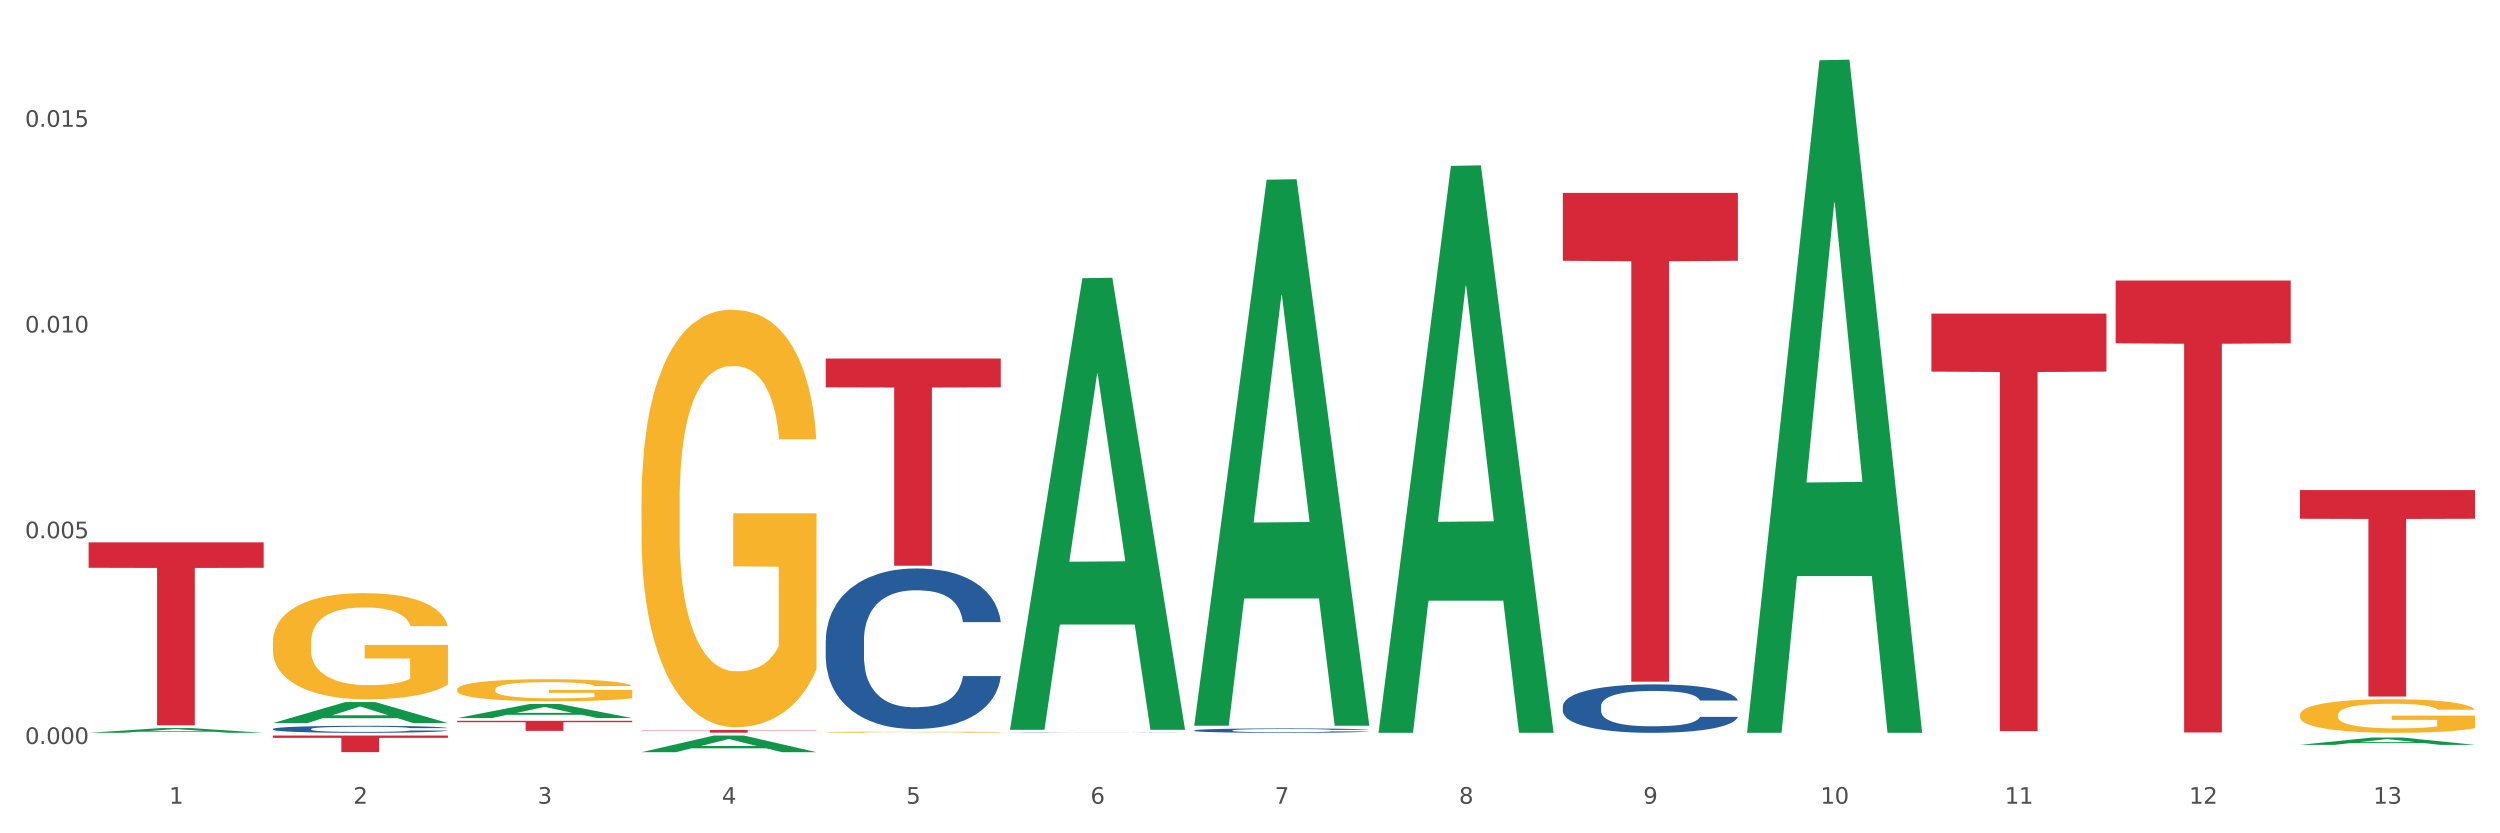 <?xml version="1.0" encoding="utf-8" standalone="no"?>
<!DOCTYPE svg PUBLIC "-//W3C//DTD SVG 1.1//EN"
  "http://www.w3.org/Graphics/SVG/1.1/DTD/svg11.dtd">
<svg xmlns:xlink="http://www.w3.org/1999/xlink" width="1080pt" height="360pt" viewBox="0 0 1080 360" xmlns="http://www.w3.org/2000/svg" version="1.1">
 <rect x="0" y="0" width="1080" height="360" fill="#333333" stroke="none"/>
 <defs>
  <style type="text/css">*{stroke-linejoin: round; stroke-linecap: butt}</style>
 </defs>
 <g id="figure_1">
  <g id="patch_1">
   <path d="M 0 360 
L 1080 360 
L 1080 0 
L 0 0 
z
" style="fill: #ffffff; stroke: #ffffff; stroke-linejoin: miter"/>
  </g>
  <g id="axes_1">
   <g id="matplotlib.axis_1">
    <g id="xtick_1">
     <g id="text_1">
      <!-- 1 -->
      <g style="fill: #4d4d4d" transform="translate(73.043 347.204) scale(0.096 -0.096)">
       <defs>
        <path id="DejaVuSans-31" d="M 794 531 
L 1825 531 
L 1825 4091 
L 703 3866 
L 703 4441 
L 1819 4666 
L 2450 4666 
L 2450 531 
L 3481 531 
L 3481 0 
L 794 0 
L 794 531 
z
" transform="scale(0.016)"/>
       </defs>
       <use xlink:href="#DejaVuSans-31"/>
      </g>
     </g>
    </g>
    <g id="xtick_2">
     <g id="text_2">
      <!-- 2 -->
      <g style="fill: #4d4d4d" transform="translate(152.65 347.204) scale(0.096 -0.096)">
       <defs>
        <path id="DejaVuSans-32" d="M 1228 531 
L 3431 531 
L 3431 0 
L 469 0 
L 469 531 
Q 828 903 1448 1529 
Q 2069 2156 2228 2338 
Q 2531 2678 2651 2914 
Q 2772 3150 2772 3378 
Q 2772 3750 2511 3984 
Q 2250 4219 1831 4219 
Q 1534 4219 1204 4116 
Q 875 4013 500 3803 
L 500 4441 
Q 881 4594 1212 4672 
Q 1544 4750 1819 4750 
Q 2544 4750 2975 4387 
Q 3406 4025 3406 3419 
Q 3406 3131 3298 2873 
Q 3191 2616 2906 2266 
Q 2828 2175 2409 1742 
Q 1991 1309 1228 531 
z
" transform="scale(0.016)"/>
       </defs>
       <use xlink:href="#DejaVuSans-32"/>
      </g>
     </g>
    </g>
    <g id="xtick_3">
     <g id="text_3">
      <!-- 3 -->
      <g style="fill: #4d4d4d" transform="translate(232.258 347.204) scale(0.096 -0.096)">
       <defs>
        <path id="DejaVuSans-33" d="M 2597 2516 
Q 3050 2419 3304 2112 
Q 3559 1806 3559 1356 
Q 3559 666 3084 287 
Q 2609 -91 1734 -91 
Q 1441 -91 1130 -33 
Q 819 25 488 141 
L 488 750 
Q 750 597 1062 519 
Q 1375 441 1716 441 
Q 2309 441 2620 675 
Q 2931 909 2931 1356 
Q 2931 1769 2642 2001 
Q 2353 2234 1838 2234 
L 1294 2234 
L 1294 2753 
L 1863 2753 
Q 2328 2753 2575 2939 
Q 2822 3125 2822 3475 
Q 2822 3834 2567 4026 
Q 2313 4219 1838 4219 
Q 1578 4219 1281 4162 
Q 984 4106 628 3988 
L 628 4550 
Q 988 4650 1302 4700 
Q 1616 4750 1894 4750 
Q 2613 4750 3031 4423 
Q 3450 4097 3450 3541 
Q 3450 3153 3228 2886 
Q 3006 2619 2597 2516 
z
" transform="scale(0.016)"/>
       </defs>
       <use xlink:href="#DejaVuSans-33"/>
      </g>
     </g>
    </g>
    <g id="xtick_4">
     <g id="text_4">
      <!-- 4 -->
      <g style="fill: #4d4d4d" transform="translate(311.865 347.204) scale(0.096 -0.096)">
       <defs>
        <path id="DejaVuSans-34" d="M 2419 4116 
L 825 1625 
L 2419 1625 
L 2419 4116 
z
M 2253 4666 
L 3047 4666 
L 3047 1625 
L 3713 1625 
L 3713 1100 
L 3047 1100 
L 3047 0 
L 2419 0 
L 2419 1100 
L 313 1100 
L 313 1709 
L 2253 4666 
z
" transform="scale(0.016)"/>
       </defs>
       <use xlink:href="#DejaVuSans-34"/>
      </g>
     </g>
    </g>
    <g id="xtick_5">
     <g id="text_5">
      <!-- 5 -->
      <g style="fill: #4d4d4d" transform="translate(391.473 347.204) scale(0.096 -0.096)">
       <defs>
        <path id="DejaVuSans-35" d="M 691 4666 
L 3169 4666 
L 3169 4134 
L 1269 4134 
L 1269 2991 
Q 1406 3038 1543 3061 
Q 1681 3084 1819 3084 
Q 2600 3084 3056 2656 
Q 3513 2228 3513 1497 
Q 3513 744 3044 326 
Q 2575 -91 1722 -91 
Q 1428 -91 1123 -41 
Q 819 9 494 109 
L 494 744 
Q 775 591 1075 516 
Q 1375 441 1709 441 
Q 2250 441 2565 725 
Q 2881 1009 2881 1497 
Q 2881 1984 2565 2268 
Q 2250 2553 1709 2553 
Q 1456 2553 1204 2497 
Q 953 2441 691 2322 
L 691 4666 
z
" transform="scale(0.016)"/>
       </defs>
       <use xlink:href="#DejaVuSans-35"/>
      </g>
     </g>
    </g>
    <g id="xtick_6">
     <g id="text_6">
      <!-- 6 -->
      <g style="fill: #4d4d4d" transform="translate(471.08 347.204) scale(0.096 -0.096)">
       <defs>
        <path id="DejaVuSans-36" d="M 2113 2584 
Q 1688 2584 1439 2293 
Q 1191 2003 1191 1497 
Q 1191 994 1439 701 
Q 1688 409 2113 409 
Q 2538 409 2786 701 
Q 3034 994 3034 1497 
Q 3034 2003 2786 2293 
Q 2538 2584 2113 2584 
z
M 3366 4563 
L 3366 3988 
Q 3128 4100 2886 4159 
Q 2644 4219 2406 4219 
Q 1781 4219 1451 3797 
Q 1122 3375 1075 2522 
Q 1259 2794 1537 2939 
Q 1816 3084 2150 3084 
Q 2853 3084 3261 2657 
Q 3669 2231 3669 1497 
Q 3669 778 3244 343 
Q 2819 -91 2113 -91 
Q 1303 -91 875 529 
Q 447 1150 447 2328 
Q 447 3434 972 4092 
Q 1497 4750 2381 4750 
Q 2619 4750 2861 4703 
Q 3103 4656 3366 4563 
z
" transform="scale(0.016)"/>
       </defs>
       <use xlink:href="#DejaVuSans-36"/>
      </g>
     </g>
    </g>
    <g id="xtick_7">
     <g id="text_7">
      <!-- 7 -->
      <g style="fill: #4d4d4d" transform="translate(550.688 347.204) scale(0.096 -0.096)">
       <defs>
        <path id="DejaVuSans-37" d="M 525 4666 
L 3525 4666 
L 3525 4397 
L 1831 0 
L 1172 0 
L 2766 4134 
L 525 4134 
L 525 4666 
z
" transform="scale(0.016)"/>
       </defs>
       <use xlink:href="#DejaVuSans-37"/>
      </g>
     </g>
    </g>
    <g id="xtick_8">
     <g id="text_8">
      <!-- 8 -->
      <g style="fill: #4d4d4d" transform="translate(630.295 347.204) scale(0.096 -0.096)">
       <defs>
        <path id="DejaVuSans-38" d="M 2034 2216 
Q 1584 2216 1326 1975 
Q 1069 1734 1069 1313 
Q 1069 891 1326 650 
Q 1584 409 2034 409 
Q 2484 409 2743 651 
Q 3003 894 3003 1313 
Q 3003 1734 2745 1975 
Q 2488 2216 2034 2216 
z
M 1403 2484 
Q 997 2584 770 2862 
Q 544 3141 544 3541 
Q 544 4100 942 4425 
Q 1341 4750 2034 4750 
Q 2731 4750 3128 4425 
Q 3525 4100 3525 3541 
Q 3525 3141 3298 2862 
Q 3072 2584 2669 2484 
Q 3125 2378 3379 2068 
Q 3634 1759 3634 1313 
Q 3634 634 3220 271 
Q 2806 -91 2034 -91 
Q 1263 -91 848 271 
Q 434 634 434 1313 
Q 434 1759 690 2068 
Q 947 2378 1403 2484 
z
M 1172 3481 
Q 1172 3119 1398 2916 
Q 1625 2713 2034 2713 
Q 2441 2713 2670 2916 
Q 2900 3119 2900 3481 
Q 2900 3844 2670 4047 
Q 2441 4250 2034 4250 
Q 1625 4250 1398 4047 
Q 1172 3844 1172 3481 
z
" transform="scale(0.016)"/>
       </defs>
       <use xlink:href="#DejaVuSans-38"/>
      </g>
     </g>
    </g>
    <g id="xtick_9">
     <g id="text_9">
      <!-- 9 -->
      <g style="fill: #4d4d4d" transform="translate(709.902 347.204) scale(0.096 -0.096)">
       <defs>
        <path id="DejaVuSans-39" d="M 703 97 
L 703 672 
Q 941 559 1184 500 
Q 1428 441 1663 441 
Q 2288 441 2617 861 
Q 2947 1281 2994 2138 
Q 2813 1869 2534 1725 
Q 2256 1581 1919 1581 
Q 1219 1581 811 2004 
Q 403 2428 403 3163 
Q 403 3881 828 4315 
Q 1253 4750 1959 4750 
Q 2769 4750 3195 4129 
Q 3622 3509 3622 2328 
Q 3622 1225 3098 567 
Q 2575 -91 1691 -91 
Q 1453 -91 1209 -44 
Q 966 3 703 97 
z
M 1959 2075 
Q 2384 2075 2632 2365 
Q 2881 2656 2881 3163 
Q 2881 3666 2632 3958 
Q 2384 4250 1959 4250 
Q 1534 4250 1286 3958 
Q 1038 3666 1038 3163 
Q 1038 2656 1286 2365 
Q 1534 2075 1959 2075 
z
" transform="scale(0.016)"/>
       </defs>
       <use xlink:href="#DejaVuSans-39"/>
      </g>
     </g>
    </g>
    <g id="xtick_10">
     <g id="text_10">
      <!-- 10 -->
      <g style="fill: #4d4d4d" transform="translate(786.456 347.204) scale(0.096 -0.096)">
       <defs>
        <path id="DejaVuSans-30" d="M 2034 4250 
Q 1547 4250 1301 3770 
Q 1056 3291 1056 2328 
Q 1056 1369 1301 889 
Q 1547 409 2034 409 
Q 2525 409 2770 889 
Q 3016 1369 3016 2328 
Q 3016 3291 2770 3770 
Q 2525 4250 2034 4250 
z
M 2034 4750 
Q 2819 4750 3233 4129 
Q 3647 3509 3647 2328 
Q 3647 1150 3233 529 
Q 2819 -91 2034 -91 
Q 1250 -91 836 529 
Q 422 1150 422 2328 
Q 422 3509 836 4129 
Q 1250 4750 2034 4750 
z
" transform="scale(0.016)"/>
       </defs>
       <use xlink:href="#DejaVuSans-31"/>
       <use xlink:href="#DejaVuSans-30" transform="translate(63.623 0)"/>
      </g>
     </g>
    </g>
    <g id="xtick_11">
     <g id="text_11">
      <!-- 11 -->
      <g style="fill: #4d4d4d" transform="translate(866.063 347.204) scale(0.096 -0.096)">
       <use xlink:href="#DejaVuSans-31"/>
       <use xlink:href="#DejaVuSans-31" transform="translate(63.623 0)"/>
      </g>
     </g>
    </g>
    <g id="xtick_12">
     <g id="text_12">
      <!-- 12 -->
      <g style="fill: #4d4d4d" transform="translate(945.671 347.204) scale(0.096 -0.096)">
       <use xlink:href="#DejaVuSans-31"/>
       <use xlink:href="#DejaVuSans-32" transform="translate(63.623 0)"/>
      </g>
     </g>
    </g>
    <g id="xtick_13">
     <g id="text_13">
      <!-- 13 -->
      <g style="fill: #4d4d4d" transform="translate(1025.278 347.204) scale(0.096 -0.096)">
       <use xlink:href="#DejaVuSans-31"/>
       <use xlink:href="#DejaVuSans-33" transform="translate(63.623 0)"/>
      </g>
     </g>
    </g>
    <g id="xtick_14"/>
    <g id="xtick_15"/>
    <g id="xtick_16"/>
    <g id="xtick_17"/>
    <g id="xtick_18"/>
    <g id="xtick_19"/>
    <g id="xtick_20"/>
    <g id="xtick_21"/>
    <g id="xtick_22"/>
    <g id="xtick_23"/>
    <g id="xtick_24"/>
    <g id="xtick_25"/>
   </g>
   <g id="matplotlib.axis_2">
    <g id="ytick_1">
     <g id="text_14">
      <!-- 0.000 -->
      <g style="fill: #4d4d4d" transform="translate(10.8 321.396) scale(0.096 -0.096)">
       <defs>
        <path id="DejaVuSans-2e" d="M 684 794 
L 1344 794 
L 1344 0 
L 684 0 
L 684 794 
z
" transform="scale(0.016)"/>
       </defs>
       <use xlink:href="#DejaVuSans-30"/>
       <use xlink:href="#DejaVuSans-2e" transform="translate(63.623 0)"/>
       <use xlink:href="#DejaVuSans-30" transform="translate(95.41 0)"/>
       <use xlink:href="#DejaVuSans-30" transform="translate(159.033 0)"/>
       <use xlink:href="#DejaVuSans-30" transform="translate(222.656 0)"/>
      </g>
     </g>
    </g>
    <g id="ytick_2">
     <g id="text_15">
      <!-- 0.005 -->
      <g style="fill: #4d4d4d" transform="translate(10.8 232.525) scale(0.096 -0.096)">
       <use xlink:href="#DejaVuSans-30"/>
       <use xlink:href="#DejaVuSans-2e" transform="translate(63.623 0)"/>
       <use xlink:href="#DejaVuSans-30" transform="translate(95.41 0)"/>
       <use xlink:href="#DejaVuSans-30" transform="translate(159.033 0)"/>
       <use xlink:href="#DejaVuSans-35" transform="translate(222.656 0)"/>
      </g>
     </g>
    </g>
    <g id="ytick_3">
     <g id="text_16">
      <!-- 0.010 -->
      <g style="fill: #4d4d4d" transform="translate(10.8 143.654) scale(0.096 -0.096)">
       <use xlink:href="#DejaVuSans-30"/>
       <use xlink:href="#DejaVuSans-2e" transform="translate(63.623 0)"/>
       <use xlink:href="#DejaVuSans-30" transform="translate(95.41 0)"/>
       <use xlink:href="#DejaVuSans-31" transform="translate(159.033 0)"/>
       <use xlink:href="#DejaVuSans-30" transform="translate(222.656 0)"/>
      </g>
     </g>
    </g>
    <g id="ytick_4">
     <g id="text_17">
      <!-- 0.015 -->
      <g style="fill: #4d4d4d" transform="translate(10.8 54.783) scale(0.096 -0.096)">
       <use xlink:href="#DejaVuSans-30"/>
       <use xlink:href="#DejaVuSans-2e" transform="translate(63.623 0)"/>
       <use xlink:href="#DejaVuSans-30" transform="translate(95.41 0)"/>
       <use xlink:href="#DejaVuSans-31" transform="translate(159.033 0)"/>
       <use xlink:href="#DejaVuSans-35" transform="translate(222.656 0)"/>
      </g>
     </g>
    </g>
    <g id="ytick_5"/>
    <g id="ytick_6"/>
    <g id="ytick_7"/>
   </g>
   <g id="PolyCollection_1">
    <path d="M 38.283 316.577 
L 38.361 316.575 
L 69.547 314.522 
L 82.49 314.52 
L 113.91 316.581 
L 98.941 316.581 
L 92.158 316.101 
L 59.958 316.101 
L 59.724 316.109 
L 53.175 316.581 
L 38.283 316.581 
L 38.283 316.577 
L 64.012 315.815 
L 88.103 315.813 
L 76.175 314.959 
L 76.019 314.955 
L 75.863 314.961 
L 63.934 315.813 
L 64.012 315.815 
L 38.283 316.577 
z
" clip-path="url(#p221d9dee57)" style="fill: #109648"/>
    <path d="M 356.713 316.314 
L 356.802 316.314 
L 356.802 316.298 
L 356.981 316.284 
L 357.874 316.25 
L 359.213 316.222 
L 360.195 316.207 
L 361.177 316.195 
L 362.338 316.182 
L 363.767 316.17 
L 366.356 316.151 
L 367.963 316.142 
L 369.928 316.132 
L 373.499 316.117 
L 376.089 316.109 
L 378.767 316.102 
L 383.142 316.094 
L 385.999 316.09 
L 389.035 316.088 
L 392.696 316.086 
L 395.464 316.085 
L 401.536 316.087 
L 406.714 316.091 
L 409.214 316.094 
L 412.429 316.1 
L 414.125 316.103 
L 416.893 316.11 
L 419.75 316.12 
L 421.715 316.128 
L 424.661 316.143 
L 426.893 316.159 
L 428.947 316.178 
L 430.019 316.191 
L 430.822 316.203 
L 431.536 316.217 
L 432.251 316.239 
L 416.179 316.239 
L 415.554 316.223 
L 414.572 316.209 
L 413.143 316.194 
L 411.893 316.185 
L 409.75 316.174 
L 407.786 316.166 
L 405.732 316.161 
L 403.232 316.157 
L 401.268 316.154 
L 398.5 316.152 
L 393.053 316.153 
L 389.392 316.157 
L 386.892 316.161 
L 385.285 316.165 
L 383.857 316.17 
L 382.249 316.176 
L 380.374 316.185 
L 379.035 316.194 
L 377.696 316.205 
L 376.624 316.216 
L 375.642 316.228 
L 374.838 316.242 
L 374.213 316.256 
L 373.678 316.273 
L 373.231 316.302 
L 373.231 316.364 
L 373.41 316.378 
L 373.856 316.396 
L 374.392 316.41 
L 375.285 316.427 
L 376.089 316.438 
L 377.606 316.455 
L 379.303 316.468 
L 380.642 316.477 
L 381.982 316.484 
L 384.303 316.494 
L 386.892 316.502 
L 389.125 316.507 
L 392.16 316.512 
L 394.214 316.514 
L 396 316.514 
L 400.375 316.514 
L 403.5 316.513 
L 406.982 316.51 
L 409.661 316.506 
L 411.893 316.501 
L 414.393 316.493 
L 416 316.485 
L 416 316.39 
L 396.357 316.39 
L 396.357 316.327 
L 432.34 316.327 
L 432.34 316.512 
L 430.822 316.521 
L 429.126 316.53 
L 427.34 316.538 
L 424.661 316.547 
L 421.447 316.556 
L 418.59 316.562 
L 415.554 316.568 
L 411.982 316.573 
L 407.339 316.577 
L 404.482 316.579 
L 400.911 316.581 
L 396.714 316.581 
L 393.053 316.58 
L 389.482 316.578 
L 385.732 316.574 
L 382.071 316.568 
L 379.303 316.562 
L 376.535 316.555 
L 373.588 316.545 
L 371.267 316.536 
L 369.481 316.528 
L 367.517 316.518 
L 365.374 316.504 
L 363.767 316.492 
L 362.338 316.479 
L 360.82 316.463 
L 359.749 316.449 
L 358.677 316.431 
L 358.052 316.418 
L 357.338 316.398 
L 356.802 316.369 
L 356.713 316.314 
z
" clip-path="url(#p221d9dee57)" style="fill: #f7b32b"/>
    <path d="M 993.573 308.773 
L 993.662 308.76 
L 993.662 308.283 
L 993.841 307.872 
L 994.734 306.878 
L 996.073 306.056 
L 997.055 305.618 
L 998.037 305.26 
L 999.198 304.902 
L 1000.627 304.531 
L 1003.216 303.988 
L 1004.823 303.709 
L 1006.788 303.418 
L 1010.359 302.994 
L 1012.948 302.755 
L 1015.627 302.556 
L 1020.002 302.317 
L 1022.859 302.211 
L 1025.895 302.132 
L 1029.556 302.079 
L 1032.324 302.066 
L 1038.396 302.105 
L 1043.574 302.225 
L 1046.074 302.317 
L 1049.289 302.477 
L 1050.985 302.583 
L 1053.753 302.795 
L 1056.61 303.073 
L 1058.575 303.312 
L 1061.521 303.762 
L 1063.753 304.213 
L 1065.807 304.77 
L 1066.879 305.154 
L 1067.682 305.512 
L 1068.396 305.923 
L 1069.111 306.573 
L 1053.039 306.573 
L 1052.414 306.109 
L 1051.432 305.671 
L 1050.003 305.247 
L 1048.753 304.982 
L 1046.61 304.651 
L 1044.646 304.438 
L 1042.592 304.279 
L 1040.092 304.147 
L 1038.128 304.081 
L 1035.36 304.028 
L 1029.913 304.041 
L 1026.252 304.147 
L 1023.752 304.279 
L 1022.145 304.399 
L 1020.717 304.531 
L 1019.109 304.717 
L 1017.234 304.995 
L 1015.895 305.247 
L 1014.556 305.565 
L 1013.484 305.883 
L 1012.502 306.255 
L 1011.698 306.652 
L 1011.073 307.063 
L 1010.538 307.567 
L 1010.091 308.402 
L 1010.091 310.218 
L 1010.27 310.629 
L 1010.716 311.173 
L 1011.252 311.583 
L 1012.145 312.074 
L 1012.948 312.405 
L 1014.466 312.883 
L 1016.163 313.28 
L 1017.502 313.532 
L 1018.841 313.744 
L 1021.163 314.036 
L 1023.752 314.274 
L 1025.985 314.42 
L 1029.02 314.553 
L 1031.074 314.606 
L 1032.86 314.632 
L 1037.235 314.632 
L 1040.36 314.593 
L 1043.842 314.5 
L 1046.521 314.38 
L 1048.753 314.235 
L 1051.253 313.996 
L 1052.86 313.771 
L 1052.86 311 
L 1033.217 310.987 
L 1033.217 309.144 
L 1069.2 309.144 
L 1069.2 314.553 
L 1067.682 314.831 
L 1065.986 315.083 
L 1064.2 315.308 
L 1061.521 315.587 
L 1058.307 315.852 
L 1055.45 316.037 
L 1052.414 316.197 
L 1048.842 316.342 
L 1044.199 316.475 
L 1041.342 316.528 
L 1037.771 316.568 
L 1033.574 316.581 
L 1029.913 316.554 
L 1026.342 316.488 
L 1022.592 316.369 
L 1018.931 316.197 
L 1016.163 316.024 
L 1013.395 315.812 
L 1010.448 315.534 
L 1008.127 315.269 
L 1006.341 315.03 
L 1004.377 314.725 
L 1002.234 314.327 
L 1000.627 313.97 
L 999.198 313.598 
L 997.68 313.121 
L 996.609 312.71 
L 995.537 312.193 
L 994.912 311.809 
L 994.198 311.212 
L 993.662 310.377 
L 993.573 308.773 
z
" clip-path="url(#p221d9dee57)" style="fill: #f7b32b"/>
    <path d="M 356.713 276.733 
L 356.802 276.669 
L 356.802 274.896 
L 357.071 272.49 
L 358.054 268.057 
L 359.305 264.701 
L 361.451 260.775 
L 362.613 259.128 
L 364.133 257.292 
L 367.261 254.316 
L 370.837 251.783 
L 373.34 250.39 
L 375.217 249.503 
L 379.419 247.92 
L 381.833 247.223 
L 384.336 246.653 
L 386.481 246.274 
L 390.057 245.83 
L 392.917 245.64 
L 396.225 245.577 
L 398.996 245.64 
L 402.661 245.894 
L 408.025 246.653 
L 410.081 247.097 
L 412.852 247.857 
L 415.713 248.87 
L 418.037 249.883 
L 420.719 251.34 
L 423.49 253.239 
L 426.172 255.646 
L 428.049 257.862 
L 429.569 260.205 
L 430.91 263.055 
L 431.893 266.157 
L 432.34 268.754 
L 415.981 268.754 
L 415.534 266.411 
L 414.64 263.878 
L 413.746 262.168 
L 412.763 260.775 
L 411.243 259.192 
L 409.902 258.179 
L 407.667 256.975 
L 405.611 256.216 
L 403.913 255.772 
L 401.857 255.392 
L 397.477 255.012 
L 394.348 255.012 
L 392.381 255.139 
L 389.967 255.456 
L 387.911 255.899 
L 385.498 256.659 
L 383.62 257.482 
L 381.743 258.559 
L 380.67 259.318 
L 379.061 260.712 
L 377.989 261.851 
L 376.558 263.814 
L 375.754 265.208 
L 374.324 268.817 
L 373.698 271.477 
L 373.43 273.313 
L 373.251 275.34 
L 373.251 285.218 
L 373.787 289.651 
L 374.234 291.551 
L 374.949 293.704 
L 376.29 296.49 
L 378.257 299.213 
L 380.313 301.176 
L 382.011 302.379 
L 383.62 303.266 
L 385.23 303.962 
L 387.196 304.596 
L 388.805 304.976 
L 391.219 305.355 
L 394.08 305.545 
L 396.314 305.545 
L 400.873 305.229 
L 402.93 304.912 
L 404.896 304.469 
L 407.042 303.772 
L 408.74 303.012 
L 409.723 302.443 
L 411.333 301.239 
L 412.584 299.973 
L 413.657 298.516 
L 414.372 297.25 
L 415.176 295.35 
L 415.802 293.197 
L 415.981 292.057 
L 432.34 292.057 
L 431.983 294.337 
L 431.357 296.553 
L 430.105 299.53 
L 429.122 301.239 
L 427.602 303.329 
L 425.993 305.102 
L 423.758 307.065 
L 421.702 308.522 
L 419.557 309.788 
L 417.233 310.928 
L 413.031 312.511 
L 411.511 312.954 
L 408.293 313.714 
L 405.79 314.158 
L 402.125 314.601 
L 398.37 314.854 
L 394.437 314.918 
L 390.951 314.791 
L 387.107 314.411 
L 384.693 314.031 
L 382.011 313.461 
L 378.883 312.575 
L 375.933 311.498 
L 373.161 310.231 
L 370.569 308.775 
L 368.155 307.129 
L 365.027 304.406 
L 362.702 301.746 
L 361.004 299.276 
L 359.842 297.187 
L 358.68 294.527 
L 358.054 292.691 
L 357.071 288.258 
L 356.713 284.142 
L 356.713 276.733 
z
" clip-path="url(#p221d9dee57)" style="fill: #255c99"/>
    <path d="M 117.89 277.444 
L 117.98 277.402 
L 117.98 275.893 
L 118.158 274.594 
L 119.051 271.451 
L 120.391 268.853 
L 121.373 267.47 
L 122.355 266.339 
L 123.516 265.207 
L 124.944 264.034 
L 127.534 262.316 
L 129.141 261.436 
L 131.105 260.514 
L 134.677 259.173 
L 137.266 258.418 
L 139.945 257.79 
L 144.32 257.036 
L 147.177 256.7 
L 150.213 256.449 
L 153.874 256.281 
L 156.642 256.239 
L 162.713 256.365 
L 167.892 256.742 
L 170.392 257.036 
L 173.606 257.538 
L 175.303 257.874 
L 178.071 258.544 
L 180.928 259.424 
L 182.892 260.179 
L 185.839 261.603 
L 188.071 263.028 
L 190.125 264.788 
L 191.196 266.004 
L 192 267.135 
L 192.714 268.434 
L 193.428 270.488 
L 177.356 270.488 
L 176.731 269.021 
L 175.749 267.638 
L 174.321 266.297 
L 173.071 265.459 
L 170.928 264.411 
L 168.963 263.741 
L 166.91 263.238 
L 164.41 262.819 
L 162.445 262.609 
L 159.677 262.441 
L 154.231 262.483 
L 150.57 262.819 
L 148.07 263.238 
L 146.463 263.615 
L 145.034 264.034 
L 143.427 264.621 
L 141.552 265.501 
L 140.213 266.297 
L 138.873 267.303 
L 137.802 268.308 
L 136.82 269.482 
L 136.016 270.739 
L 135.391 272.038 
L 134.855 273.631 
L 134.409 276.271 
L 134.409 282.012 
L 134.587 283.311 
L 135.034 285.029 
L 135.57 286.328 
L 136.462 287.879 
L 137.266 288.926 
L 138.784 290.435 
L 140.48 291.692 
L 141.82 292.488 
L 143.159 293.159 
L 145.481 294.081 
L 148.07 294.835 
L 150.302 295.296 
L 153.338 295.715 
L 155.392 295.883 
L 157.177 295.967 
L 161.552 295.967 
L 164.678 295.841 
L 168.16 295.548 
L 170.838 295.17 
L 173.071 294.709 
L 175.571 293.955 
L 177.178 293.243 
L 177.178 284.484 
L 157.534 284.442 
L 157.534 278.617 
L 193.518 278.617 
L 193.518 295.715 
L 192 296.595 
L 190.303 297.392 
L 188.517 298.104 
L 185.839 298.984 
L 182.624 299.822 
L 179.767 300.409 
L 176.731 300.912 
L 173.16 301.373 
L 168.517 301.792 
L 165.66 301.959 
L 162.088 302.085 
L 157.892 302.127 
L 154.231 302.043 
L 150.659 301.834 
L 146.909 301.456 
L 143.248 300.912 
L 140.48 300.367 
L 137.712 299.696 
L 134.766 298.816 
L 132.444 297.978 
L 130.659 297.224 
L 128.694 296.26 
L 126.551 295.003 
L 124.944 293.871 
L 123.516 292.698 
L 121.998 291.189 
L 120.926 289.89 
L 119.855 288.256 
L 119.23 287.041 
L 118.516 285.155 
L 117.98 282.515 
L 117.89 277.444 
z
" clip-path="url(#p221d9dee57)" style="fill: #f7b32b"/>
    <path d="M 993.573 211.705 
L 1069.2 211.705 
L 1069.2 224.1 
L 1039.451 224.184 
L 1039.451 300.898 
L 1023.143 300.898 
L 1023.143 224.184 
L 993.573 224.1 
L 993.573 211.789 
L 993.573 211.705 
z
" clip-path="url(#p221d9dee57)" style="fill: #d62839"/>
    <path d="M 913.965 121.189 
L 989.593 121.189 
L 989.593 148.32 
L 959.843 148.503 
L 959.843 316.423 
L 943.535 316.423 
L 943.535 148.503 
L 913.965 148.32 
L 913.965 121.372 
L 913.965 121.189 
z
" clip-path="url(#p221d9dee57)" style="fill: #d62839"/>
    <path d="M 834.358 135.469 
L 909.985 135.469 
L 909.985 160.538 
L 880.236 160.707 
L 880.236 315.861 
L 863.928 315.861 
L 863.928 160.707 
L 834.358 160.538 
L 834.358 135.638 
L 834.358 135.469 
z
" clip-path="url(#p221d9dee57)" style="fill: #d62839"/>
    <path d="M 277.105 217.141 
L 277.195 216.976 
L 277.195 211.045 
L 277.373 205.938 
L 278.266 193.581 
L 279.606 183.366 
L 280.588 177.929 
L 281.57 173.48 
L 282.731 169.032 
L 284.159 164.419 
L 286.749 157.663 
L 288.356 154.204 
L 290.32 150.579 
L 293.892 145.307 
L 296.481 142.341 
L 299.16 139.87 
L 303.535 136.904 
L 306.392 135.586 
L 309.428 134.597 
L 313.089 133.938 
L 315.857 133.774 
L 321.928 134.268 
L 327.107 135.751 
L 329.607 136.904 
L 332.821 138.881 
L 334.518 140.199 
L 337.286 142.835 
L 340.143 146.295 
L 342.107 149.261 
L 345.054 154.863 
L 347.286 160.464 
L 349.34 167.384 
L 350.411 172.162 
L 351.215 176.611 
L 351.929 181.718 
L 352.643 189.791 
L 336.571 189.791 
L 335.946 184.025 
L 334.964 178.588 
L 333.536 173.315 
L 332.286 170.02 
L 330.143 165.901 
L 328.178 163.265 
L 326.125 161.288 
L 323.625 159.641 
L 321.66 158.817 
L 318.892 158.158 
L 313.446 158.322 
L 309.785 159.641 
L 307.285 161.288 
L 305.678 162.771 
L 304.249 164.419 
L 302.642 166.725 
L 300.767 170.185 
L 299.428 173.315 
L 298.088 177.27 
L 297.017 181.224 
L 296.035 185.837 
L 295.231 190.78 
L 294.606 195.887 
L 294.07 202.148 
L 293.624 212.528 
L 293.624 235.1 
L 293.802 240.207 
L 294.249 246.962 
L 294.785 252.07 
L 295.677 258.166 
L 296.481 262.285 
L 297.999 268.216 
L 299.695 273.159 
L 301.035 276.289 
L 302.374 278.925 
L 304.696 282.55 
L 307.285 285.516 
L 309.517 287.328 
L 312.553 288.975 
L 314.607 289.635 
L 316.392 289.964 
L 320.767 289.964 
L 323.892 289.47 
L 327.375 288.316 
L 330.053 286.834 
L 332.286 285.021 
L 334.786 282.056 
L 336.393 279.255 
L 336.393 244.82 
L 316.749 244.656 
L 316.749 221.754 
L 352.733 221.754 
L 352.733 288.975 
L 351.215 292.435 
L 349.518 295.566 
L 347.732 298.367 
L 345.054 301.827 
L 341.839 305.122 
L 338.982 307.428 
L 335.946 309.405 
L 332.375 311.218 
L 327.732 312.865 
L 324.875 313.524 
L 321.303 314.019 
L 317.107 314.183 
L 313.446 313.854 
L 309.874 313.03 
L 306.124 311.547 
L 302.463 309.405 
L 299.695 307.264 
L 296.927 304.627 
L 293.981 301.168 
L 291.659 297.872 
L 289.874 294.907 
L 287.909 291.117 
L 285.766 286.175 
L 284.159 281.726 
L 282.731 277.113 
L 281.213 271.182 
L 280.141 266.074 
L 279.07 259.649 
L 278.445 254.871 
L 277.73 247.457 
L 277.195 237.077 
L 277.105 217.141 
z
" clip-path="url(#p221d9dee57)" style="fill: #f7b32b"/>
    <path d="M 675.143 83.314 
L 750.77 83.314 
L 750.77 112.658 
L 721.021 112.856 
L 721.021 294.474 
L 704.713 294.474 
L 704.713 112.856 
L 675.143 112.658 
L 675.143 83.512 
L 675.143 83.314 
z
" clip-path="url(#p221d9dee57)" style="fill: #d62839"/>
    <path d="M 277.105 315.351 
L 352.733 315.351 
L 352.733 315.511 
L 322.984 315.512 
L 322.984 316.5 
L 306.675 316.5 
L 306.675 315.512 
L 277.105 315.511 
L 277.105 315.352 
L 277.105 315.351 
z
" clip-path="url(#p221d9dee57)" style="fill: #d62839"/>
    <path d="M 197.498 311.384 
L 273.125 311.384 
L 273.125 311.989 
L 243.376 311.993 
L 243.376 315.739 
L 227.068 315.739 
L 227.068 311.993 
L 197.498 311.989 
L 197.498 311.388 
L 197.498 311.384 
z
" clip-path="url(#p221d9dee57)" style="fill: #d62839"/>
    <path d="M 117.89 317.749 
L 193.518 317.749 
L 193.518 318.747 
L 163.769 318.754 
L 163.769 324.932 
L 147.46 324.932 
L 147.46 318.754 
L 117.89 318.747 
L 117.89 317.756 
L 117.89 317.749 
z
" clip-path="url(#p221d9dee57)" style="fill: #d62839"/>
    <path d="M 38.283 234.296 
L 113.91 234.296 
L 113.91 245.282 
L 84.161 245.357 
L 84.161 313.352 
L 67.853 313.352 
L 67.853 245.357 
L 38.283 245.282 
L 38.283 234.371 
L 38.283 234.296 
z
" clip-path="url(#p221d9dee57)" style="fill: #d62839"/>
    <path d="M 675.143 305.05 
L 675.232 305.031 
L 675.232 304.496 
L 675.5 303.769 
L 676.484 302.431 
L 677.735 301.417 
L 679.881 300.232 
L 681.043 299.734 
L 682.563 299.18 
L 685.691 298.281 
L 689.267 297.516 
L 691.77 297.096 
L 693.647 296.828 
L 697.849 296.35 
L 700.263 296.139 
L 702.766 295.967 
L 704.911 295.853 
L 708.487 295.719 
L 711.347 295.661 
L 714.655 295.642 
L 717.426 295.661 
L 721.091 295.738 
L 726.455 295.967 
L 728.511 296.101 
L 731.282 296.331 
L 734.143 296.637 
L 736.467 296.943 
L 739.149 297.382 
L 741.92 297.956 
L 744.602 298.683 
L 746.479 299.352 
L 747.999 300.06 
L 749.34 300.92 
L 750.323 301.857 
L 750.77 302.641 
L 734.411 302.641 
L 733.964 301.933 
L 733.07 301.169 
L 732.176 300.652 
L 731.193 300.232 
L 729.673 299.754 
L 728.332 299.448 
L 726.097 299.084 
L 724.041 298.855 
L 722.343 298.721 
L 720.287 298.606 
L 715.906 298.492 
L 712.778 298.492 
L 710.811 298.53 
L 708.397 298.625 
L 706.341 298.759 
L 703.928 298.989 
L 702.05 299.237 
L 700.173 299.562 
L 699.1 299.792 
L 697.491 300.212 
L 696.419 300.557 
L 694.988 301.149 
L 694.184 301.57 
L 692.753 302.66 
L 692.128 303.463 
L 691.86 304.018 
L 691.681 304.63 
L 691.681 307.613 
L 692.217 308.951 
L 692.664 309.525 
L 693.379 310.175 
L 694.72 311.016 
L 696.687 311.839 
L 698.743 312.431 
L 700.441 312.795 
L 702.05 313.063 
L 703.66 313.273 
L 705.626 313.464 
L 707.235 313.579 
L 709.649 313.694 
L 712.51 313.751 
L 714.744 313.751 
L 719.303 313.655 
L 721.359 313.56 
L 723.326 313.426 
L 725.472 313.215 
L 727.17 312.986 
L 728.153 312.814 
L 729.763 312.451 
L 731.014 312.068 
L 732.087 311.628 
L 732.802 311.246 
L 733.606 310.672 
L 734.232 310.022 
L 734.411 309.678 
L 750.77 309.678 
L 750.412 310.366 
L 749.787 311.036 
L 748.535 311.934 
L 747.552 312.451 
L 746.032 313.082 
L 744.423 313.617 
L 742.188 314.21 
L 740.132 314.65 
L 737.987 315.032 
L 735.662 315.376 
L 731.461 315.854 
L 729.941 315.988 
L 726.723 316.218 
L 724.22 316.352 
L 720.555 316.485 
L 716.8 316.562 
L 712.867 316.581 
L 709.381 316.543 
L 705.537 316.428 
L 703.123 316.313 
L 700.441 316.141 
L 697.313 315.873 
L 694.363 315.548 
L 691.591 315.166 
L 688.999 314.726 
L 686.585 314.229 
L 683.457 313.407 
L 681.132 312.604 
L 679.434 311.858 
L 678.272 311.227 
L 677.11 310.424 
L 676.484 309.869 
L 675.5 308.531 
L 675.143 307.288 
L 675.143 305.05 
z
" clip-path="url(#p221d9dee57)" style="fill: #255c99"/>
    <path d="M 515.928 315.534 
L 516.017 315.533 
L 516.017 315.484 
L 516.286 315.418 
L 517.269 315.297 
L 518.52 315.205 
L 520.666 315.097 
L 521.828 315.052 
L 523.348 315.002 
L 526.476 314.92 
L 530.052 314.851 
L 532.555 314.812 
L 534.432 314.788 
L 538.634 314.745 
L 541.048 314.726 
L 543.551 314.71 
L 545.696 314.7 
L 549.272 314.687 
L 552.132 314.682 
L 555.44 314.68 
L 558.211 314.682 
L 561.876 314.689 
L 567.24 314.71 
L 569.296 314.722 
L 572.067 314.743 
L 574.928 314.771 
L 577.252 314.799 
L 579.934 314.838 
L 582.705 314.891 
L 585.387 314.956 
L 587.264 315.017 
L 588.784 315.081 
L 590.125 315.16 
L 591.108 315.245 
L 591.555 315.316 
L 575.196 315.316 
L 574.749 315.252 
L 573.855 315.182 
L 572.961 315.135 
L 571.978 315.097 
L 570.458 315.054 
L 569.117 315.026 
L 566.882 314.993 
L 564.826 314.972 
L 563.128 314.96 
L 561.072 314.95 
L 556.691 314.939 
L 553.563 314.939 
L 551.596 314.943 
L 549.182 314.951 
L 547.126 314.963 
L 544.713 314.984 
L 542.835 315.007 
L 540.958 315.036 
L 539.885 315.057 
L 538.276 315.095 
L 537.204 315.127 
L 535.773 315.18 
L 534.969 315.219 
L 533.539 315.317 
L 532.913 315.39 
L 532.645 315.441 
L 532.466 315.496 
L 532.466 315.767 
L 533.002 315.888 
L 533.449 315.941 
L 534.164 316 
L 535.505 316.076 
L 537.472 316.151 
L 539.528 316.204 
L 541.226 316.237 
L 542.835 316.262 
L 544.445 316.281 
L 546.411 316.298 
L 548.02 316.308 
L 550.434 316.319 
L 553.295 316.324 
L 555.529 316.324 
L 560.088 316.315 
L 562.145 316.307 
L 564.111 316.295 
L 566.257 316.276 
L 567.955 316.255 
L 568.938 316.239 
L 570.548 316.206 
L 571.799 316.171 
L 572.872 316.131 
L 573.587 316.097 
L 574.391 316.045 
L 575.017 315.986 
L 575.196 315.954 
L 591.555 315.954 
L 591.197 316.017 
L 590.572 316.078 
L 589.32 316.159 
L 588.337 316.206 
L 586.817 316.263 
L 585.208 316.312 
L 582.973 316.366 
L 580.917 316.406 
L 578.772 316.44 
L 576.448 316.472 
L 572.246 316.515 
L 570.726 316.527 
L 567.508 316.548 
L 565.005 316.56 
L 561.34 316.572 
L 557.585 316.579 
L 553.652 316.581 
L 550.166 316.578 
L 546.322 316.567 
L 543.908 316.557 
L 541.226 316.541 
L 538.098 316.517 
L 535.148 316.487 
L 532.376 316.453 
L 529.784 316.413 
L 527.37 316.368 
L 524.242 316.293 
L 521.917 316.22 
L 520.219 316.152 
L 519.057 316.095 
L 517.895 316.022 
L 517.269 315.972 
L 516.286 315.85 
L 515.928 315.737 
L 515.928 315.534 
z
" clip-path="url(#p221d9dee57)" style="fill: #255c99"/>
    <path d="M 436.32 316.502 
L 436.41 316.502 
L 436.41 316.498 
L 436.678 316.493 
L 437.661 316.484 
L 438.913 316.477 
L 441.058 316.469 
L 442.22 316.466 
L 443.74 316.462 
L 446.869 316.456 
L 450.445 316.451 
L 452.948 316.448 
L 454.825 316.446 
L 459.026 316.443 
L 461.44 316.441 
L 463.943 316.44 
L 466.089 316.439 
L 469.664 316.438 
L 472.525 316.438 
L 475.832 316.438 
L 478.604 316.438 
L 482.269 316.438 
L 487.632 316.44 
L 489.689 316.441 
L 492.46 316.443 
L 495.32 316.445 
L 497.645 316.447 
L 500.326 316.45 
L 503.098 316.454 
L 505.779 316.459 
L 507.657 316.463 
L 509.176 316.468 
L 510.517 316.474 
L 511.501 316.48 
L 511.948 316.486 
L 495.589 316.486 
L 495.142 316.481 
L 494.248 316.476 
L 493.354 316.472 
L 492.37 316.469 
L 490.851 316.466 
L 489.51 316.464 
L 487.275 316.461 
L 485.219 316.46 
L 483.52 316.459 
L 481.464 316.458 
L 477.084 316.457 
L 473.955 316.457 
L 471.989 316.458 
L 469.575 316.458 
L 467.519 316.459 
L 465.105 316.461 
L 463.228 316.462 
L 461.351 316.465 
L 460.278 316.466 
L 458.669 316.469 
L 457.596 316.471 
L 456.166 316.475 
L 455.361 316.478 
L 453.931 316.486 
L 453.305 316.491 
L 453.037 316.495 
L 452.858 316.499 
L 452.858 316.52 
L 453.395 316.529 
L 453.842 316.533 
L 454.557 316.537 
L 455.898 316.543 
L 457.864 316.549 
L 459.92 316.553 
L 461.619 316.555 
L 463.228 316.557 
L 464.837 316.558 
L 466.804 316.56 
L 468.413 316.56 
L 470.826 316.561 
L 473.687 316.562 
L 475.922 316.562 
L 480.481 316.561 
L 482.537 316.56 
L 484.504 316.559 
L 486.649 316.558 
L 488.348 316.556 
L 489.331 316.555 
L 490.94 316.553 
L 492.192 316.55 
L 493.264 316.547 
L 493.979 316.545 
L 494.784 316.541 
L 495.41 316.536 
L 495.589 316.534 
L 511.948 316.534 
L 511.59 316.538 
L 510.964 316.543 
L 509.713 316.549 
L 508.729 316.553 
L 507.21 316.557 
L 505.601 316.561 
L 503.366 316.565 
L 501.31 316.568 
L 499.164 316.57 
L 496.84 316.573 
L 492.639 316.576 
L 491.119 316.577 
L 487.901 316.578 
L 485.398 316.579 
L 481.732 316.58 
L 477.978 316.581 
L 474.045 316.581 
L 470.558 316.581 
L 466.714 316.58 
L 464.301 316.579 
L 461.619 316.578 
L 458.49 316.576 
L 455.54 316.574 
L 452.769 316.571 
L 450.176 316.568 
L 447.763 316.565 
L 444.634 316.559 
L 442.31 316.554 
L 440.611 316.549 
L 439.449 316.544 
L 438.287 316.539 
L 437.661 316.535 
L 436.678 316.526 
L 436.32 316.517 
L 436.32 316.502 
z
" clip-path="url(#p221d9dee57)" style="fill: #255c99"/>
    <path d="M 356.713 154.886 
L 432.34 154.886 
L 432.34 167.327 
L 402.591 167.411 
L 402.591 244.409 
L 386.283 244.409 
L 386.283 167.411 
L 356.713 167.327 
L 356.713 154.97 
L 356.713 154.886 
z
" clip-path="url(#p221d9dee57)" style="fill: #d62839"/>
    <path d="M 197.498 297.82 
L 197.587 297.812 
L 197.587 297.498 
L 197.766 297.228 
L 198.659 296.575 
L 199.998 296.035 
L 200.98 295.748 
L 201.962 295.513 
L 203.123 295.278 
L 204.552 295.034 
L 207.141 294.677 
L 208.748 294.494 
L 210.713 294.302 
L 214.284 294.024 
L 216.874 293.867 
L 219.552 293.736 
L 223.927 293.58 
L 226.785 293.51 
L 229.82 293.458 
L 233.481 293.423 
L 236.249 293.414 
L 242.321 293.44 
L 247.499 293.519 
L 249.999 293.58 
L 253.214 293.684 
L 254.91 293.754 
L 257.678 293.893 
L 260.535 294.076 
L 262.5 294.233 
L 265.446 294.529 
L 267.679 294.825 
L 269.732 295.191 
L 270.804 295.443 
L 271.607 295.678 
L 272.322 295.948 
L 273.036 296.375 
L 256.964 296.375 
L 256.339 296.07 
L 255.357 295.783 
L 253.928 295.504 
L 252.678 295.33 
L 250.535 295.112 
L 248.571 294.973 
L 246.517 294.868 
L 244.017 294.781 
L 242.053 294.738 
L 239.285 294.703 
L 233.838 294.712 
L 230.177 294.781 
L 227.677 294.868 
L 226.07 294.947 
L 224.642 295.034 
L 223.034 295.156 
L 221.159 295.339 
L 219.82 295.504 
L 218.481 295.713 
L 217.409 295.922 
L 216.427 296.166 
L 215.623 296.427 
L 214.998 296.697 
L 214.463 297.028 
L 214.016 297.576 
L 214.016 298.769 
L 214.195 299.039 
L 214.641 299.396 
L 215.177 299.666 
L 216.07 299.988 
L 216.874 300.206 
L 218.391 300.52 
L 220.088 300.781 
L 221.427 300.946 
L 222.767 301.086 
L 225.088 301.277 
L 227.677 301.434 
L 229.91 301.53 
L 232.945 301.617 
L 234.999 301.652 
L 236.785 301.669 
L 241.16 301.669 
L 244.285 301.643 
L 247.767 301.582 
L 250.446 301.504 
L 252.678 301.408 
L 255.178 301.251 
L 256.785 301.103 
L 256.785 299.283 
L 237.142 299.274 
L 237.142 298.064 
L 273.125 298.064 
L 273.125 301.617 
L 271.607 301.8 
L 269.911 301.965 
L 268.125 302.113 
L 265.446 302.296 
L 262.232 302.47 
L 259.375 302.592 
L 256.339 302.697 
L 252.767 302.792 
L 248.124 302.879 
L 245.267 302.914 
L 241.696 302.94 
L 237.499 302.949 
L 233.838 302.932 
L 230.267 302.888 
L 226.517 302.81 
L 222.856 302.697 
L 220.088 302.583 
L 217.32 302.444 
L 214.373 302.261 
L 212.052 302.087 
L 210.266 301.93 
L 208.302 301.73 
L 206.159 301.469 
L 204.552 301.234 
L 203.123 300.99 
L 201.605 300.676 
L 200.534 300.406 
L 199.462 300.067 
L 198.837 299.814 
L 198.123 299.423 
L 197.587 298.874 
L 197.498 297.82 
z
" clip-path="url(#p221d9dee57)" style="fill: #f7b32b"/>
    <path d="M 117.89 314.909 
L 117.98 314.906 
L 117.98 314.828 
L 118.248 314.723 
L 119.231 314.529 
L 120.483 314.382 
L 122.628 314.21 
L 123.79 314.138 
L 125.31 314.058 
L 128.439 313.927 
L 132.015 313.816 
L 134.518 313.755 
L 136.395 313.716 
L 140.597 313.647 
L 143.01 313.617 
L 145.513 313.592 
L 147.659 313.575 
L 151.234 313.556 
L 154.095 313.547 
L 157.403 313.544 
L 160.174 313.547 
L 163.839 313.558 
L 169.203 313.592 
L 171.259 313.611 
L 174.03 313.644 
L 176.89 313.689 
L 179.215 313.733 
L 181.896 313.797 
L 184.668 313.88 
L 187.349 313.985 
L 189.227 314.082 
L 190.746 314.185 
L 192.087 314.31 
L 193.071 314.446 
L 193.518 314.559 
L 177.159 314.559 
L 176.712 314.457 
L 175.818 314.346 
L 174.924 314.271 
L 173.94 314.21 
L 172.421 314.141 
L 171.08 314.096 
L 168.845 314.044 
L 166.789 314.01 
L 165.09 313.991 
L 163.034 313.974 
L 158.654 313.958 
L 155.525 313.958 
L 153.559 313.963 
L 151.145 313.977 
L 149.089 313.996 
L 146.675 314.03 
L 144.798 314.066 
L 142.921 314.113 
L 141.848 314.146 
L 140.239 314.207 
L 139.166 314.257 
L 137.736 314.343 
L 136.931 314.404 
L 135.501 314.562 
L 134.875 314.679 
L 134.607 314.759 
L 134.428 314.848 
L 134.428 315.28 
L 134.965 315.475 
L 135.412 315.558 
L 136.127 315.652 
L 137.468 315.774 
L 139.434 315.893 
L 141.49 315.979 
L 143.189 316.032 
L 144.798 316.071 
L 146.407 316.101 
L 148.374 316.129 
L 149.983 316.146 
L 152.396 316.162 
L 155.257 316.171 
L 157.492 316.171 
L 162.051 316.157 
L 164.107 316.143 
L 166.074 316.123 
L 168.219 316.093 
L 169.918 316.06 
L 170.901 316.035 
L 172.51 315.982 
L 173.762 315.927 
L 174.834 315.863 
L 175.549 315.807 
L 176.354 315.724 
L 176.98 315.63 
L 177.159 315.58 
L 193.518 315.58 
L 193.16 315.68 
L 192.534 315.777 
L 191.283 315.907 
L 190.299 315.982 
L 188.78 316.074 
L 187.171 316.151 
L 184.936 316.237 
L 182.88 316.301 
L 180.734 316.356 
L 178.41 316.406 
L 174.209 316.476 
L 172.689 316.495 
L 169.471 316.528 
L 166.968 316.548 
L 163.303 316.567 
L 159.548 316.578 
L 155.615 316.581 
L 152.128 316.575 
L 148.284 316.559 
L 145.871 316.542 
L 143.189 316.517 
L 140.06 316.478 
L 137.11 316.431 
L 134.339 316.376 
L 131.747 316.312 
L 129.333 316.24 
L 126.204 316.121 
L 123.88 316.004 
L 122.181 315.896 
L 121.019 315.805 
L 119.857 315.688 
L 119.231 315.608 
L 118.248 315.414 
L 117.89 315.233 
L 117.89 314.909 
z
" clip-path="url(#p221d9dee57)" style="fill: #255c99"/>
    <path d="M 993.573 321.778 
L 993.651 321.775 
L 1024.837 318.605 
L 1037.78 318.602 
L 1069.2 321.784 
L 1054.231 321.784 
L 1047.447 321.043 
L 1015.247 321.043 
L 1015.014 321.055 
L 1008.464 321.784 
L 993.573 321.784 
L 993.573 321.778 
L 1019.302 320.601 
L 1043.393 320.598 
L 1031.464 319.28 
L 1031.308 319.274 
L 1031.153 319.283 
L 1019.224 320.598 
L 1019.302 320.601 
L 993.573 321.778 
z
" clip-path="url(#p221d9dee57)" style="fill: #109648"/>
    <path d="M 117.89 312.359 
L 117.968 312.351 
L 149.155 303.303 
L 162.097 303.295 
L 193.518 312.377 
L 178.548 312.377 
L 171.765 310.262 
L 139.565 310.262 
L 139.331 310.296 
L 132.782 312.377 
L 117.89 312.377 
L 117.89 312.359 
L 143.619 309 
L 167.711 308.991 
L 155.782 305.231 
L 155.626 305.214 
L 155.47 305.239 
L 143.541 308.991 
L 143.619 309 
L 117.89 312.359 
z
" clip-path="url(#p221d9dee57)" style="fill: #109648"/>
    <path d="M 197.498 310.205 
L 197.576 310.199 
L 228.762 304.123 
L 241.705 304.117 
L 273.125 310.216 
L 258.156 310.216 
L 251.373 308.796 
L 219.173 308.796 
L 218.939 308.819 
L 212.39 310.216 
L 197.498 310.216 
L 197.498 310.205 
L 223.227 307.948 
L 247.318 307.943 
L 235.39 305.417 
L 235.234 305.406 
L 235.078 305.423 
L 223.149 307.943 
L 223.227 307.948 
L 197.498 310.205 
z
" clip-path="url(#p221d9dee57)" style="fill: #109648"/>
    <path d="M 277.105 324.936 
L 277.183 324.929 
L 308.37 317.756 
L 321.312 317.749 
L 352.733 324.95 
L 337.763 324.95 
L 330.98 323.273 
L 298.78 323.273 
L 298.546 323.3 
L 291.997 324.95 
L 277.105 324.95 
L 277.105 324.936 
L 302.834 322.272 
L 326.926 322.265 
L 314.997 319.284 
L 314.841 319.27 
L 314.685 319.29 
L 302.756 322.265 
L 302.834 322.272 
L 277.105 324.936 
z
" clip-path="url(#p221d9dee57)" style="fill: #109648"/>
    <path d="M 436.32 314.903 
L 436.398 314.72 
L 467.585 120.176 
L 480.527 119.992 
L 511.948 315.27 
L 496.978 315.27 
L 490.195 269.797 
L 457.995 269.797 
L 457.761 270.53 
L 451.212 315.27 
L 436.32 315.27 
L 436.32 314.903 
L 462.049 242.66 
L 486.141 242.476 
L 474.212 161.615 
L 474.056 161.248 
L 473.9 161.798 
L 461.971 242.476 
L 462.049 242.66 
L 436.32 314.903 
z
" clip-path="url(#p221d9dee57)" style="fill: #109648"/>
    <path d="M 515.928 313.069 
L 516.006 312.847 
L 547.192 77.641 
L 560.135 77.419 
L 591.555 313.513 
L 576.586 313.513 
L 569.803 258.535 
L 537.603 258.535 
L 537.369 259.422 
L 530.819 313.513 
L 515.928 313.513 
L 515.928 313.069 
L 541.657 225.726 
L 565.748 225.504 
L 553.819 127.741 
L 553.664 127.298 
L 553.508 127.963 
L 541.579 225.504 
L 541.657 225.726 
L 515.928 313.069 
z
" clip-path="url(#p221d9dee57)" style="fill: #109648"/>
    <path d="M 595.535 316.121 
L 595.613 315.89 
L 626.8 71.657 
L 639.742 71.427 
L 671.163 316.581 
L 656.193 316.581 
L 649.41 259.493 
L 617.21 259.493 
L 616.976 260.414 
L 610.427 316.581 
L 595.535 316.581 
L 595.535 316.121 
L 621.264 225.425 
L 645.356 225.195 
L 633.427 123.68 
L 633.271 123.22 
L 633.115 123.911 
L 621.186 225.195 
L 621.264 225.425 
L 595.535 316.121 
z
" clip-path="url(#p221d9dee57)" style="fill: #109648"/>
    <path d="M 754.75 316.035 
L 754.828 315.762 
L 786.015 26.033 
L 798.957 25.759 
L 830.378 316.581 
L 815.408 316.581 
L 808.625 248.859 
L 776.425 248.859 
L 776.191 249.951 
L 769.642 316.581 
L 754.75 316.581 
L 754.75 316.035 
L 780.479 208.445 
L 804.571 208.171 
L 792.642 87.747 
L 792.486 87.201 
L 792.33 88.02 
L 780.401 208.171 
L 780.479 208.445 
L 754.75 316.035 
z
" clip-path="url(#p221d9dee57)" style="fill: #109648"/>
   </g>
  </g>
 </g>
 <defs>
  <clipPath id="p221d9dee57">
   <rect x="38.283" y="10.8" width="1030.917" height="329.109"/>
  </clipPath>
 </defs>
</svg>
